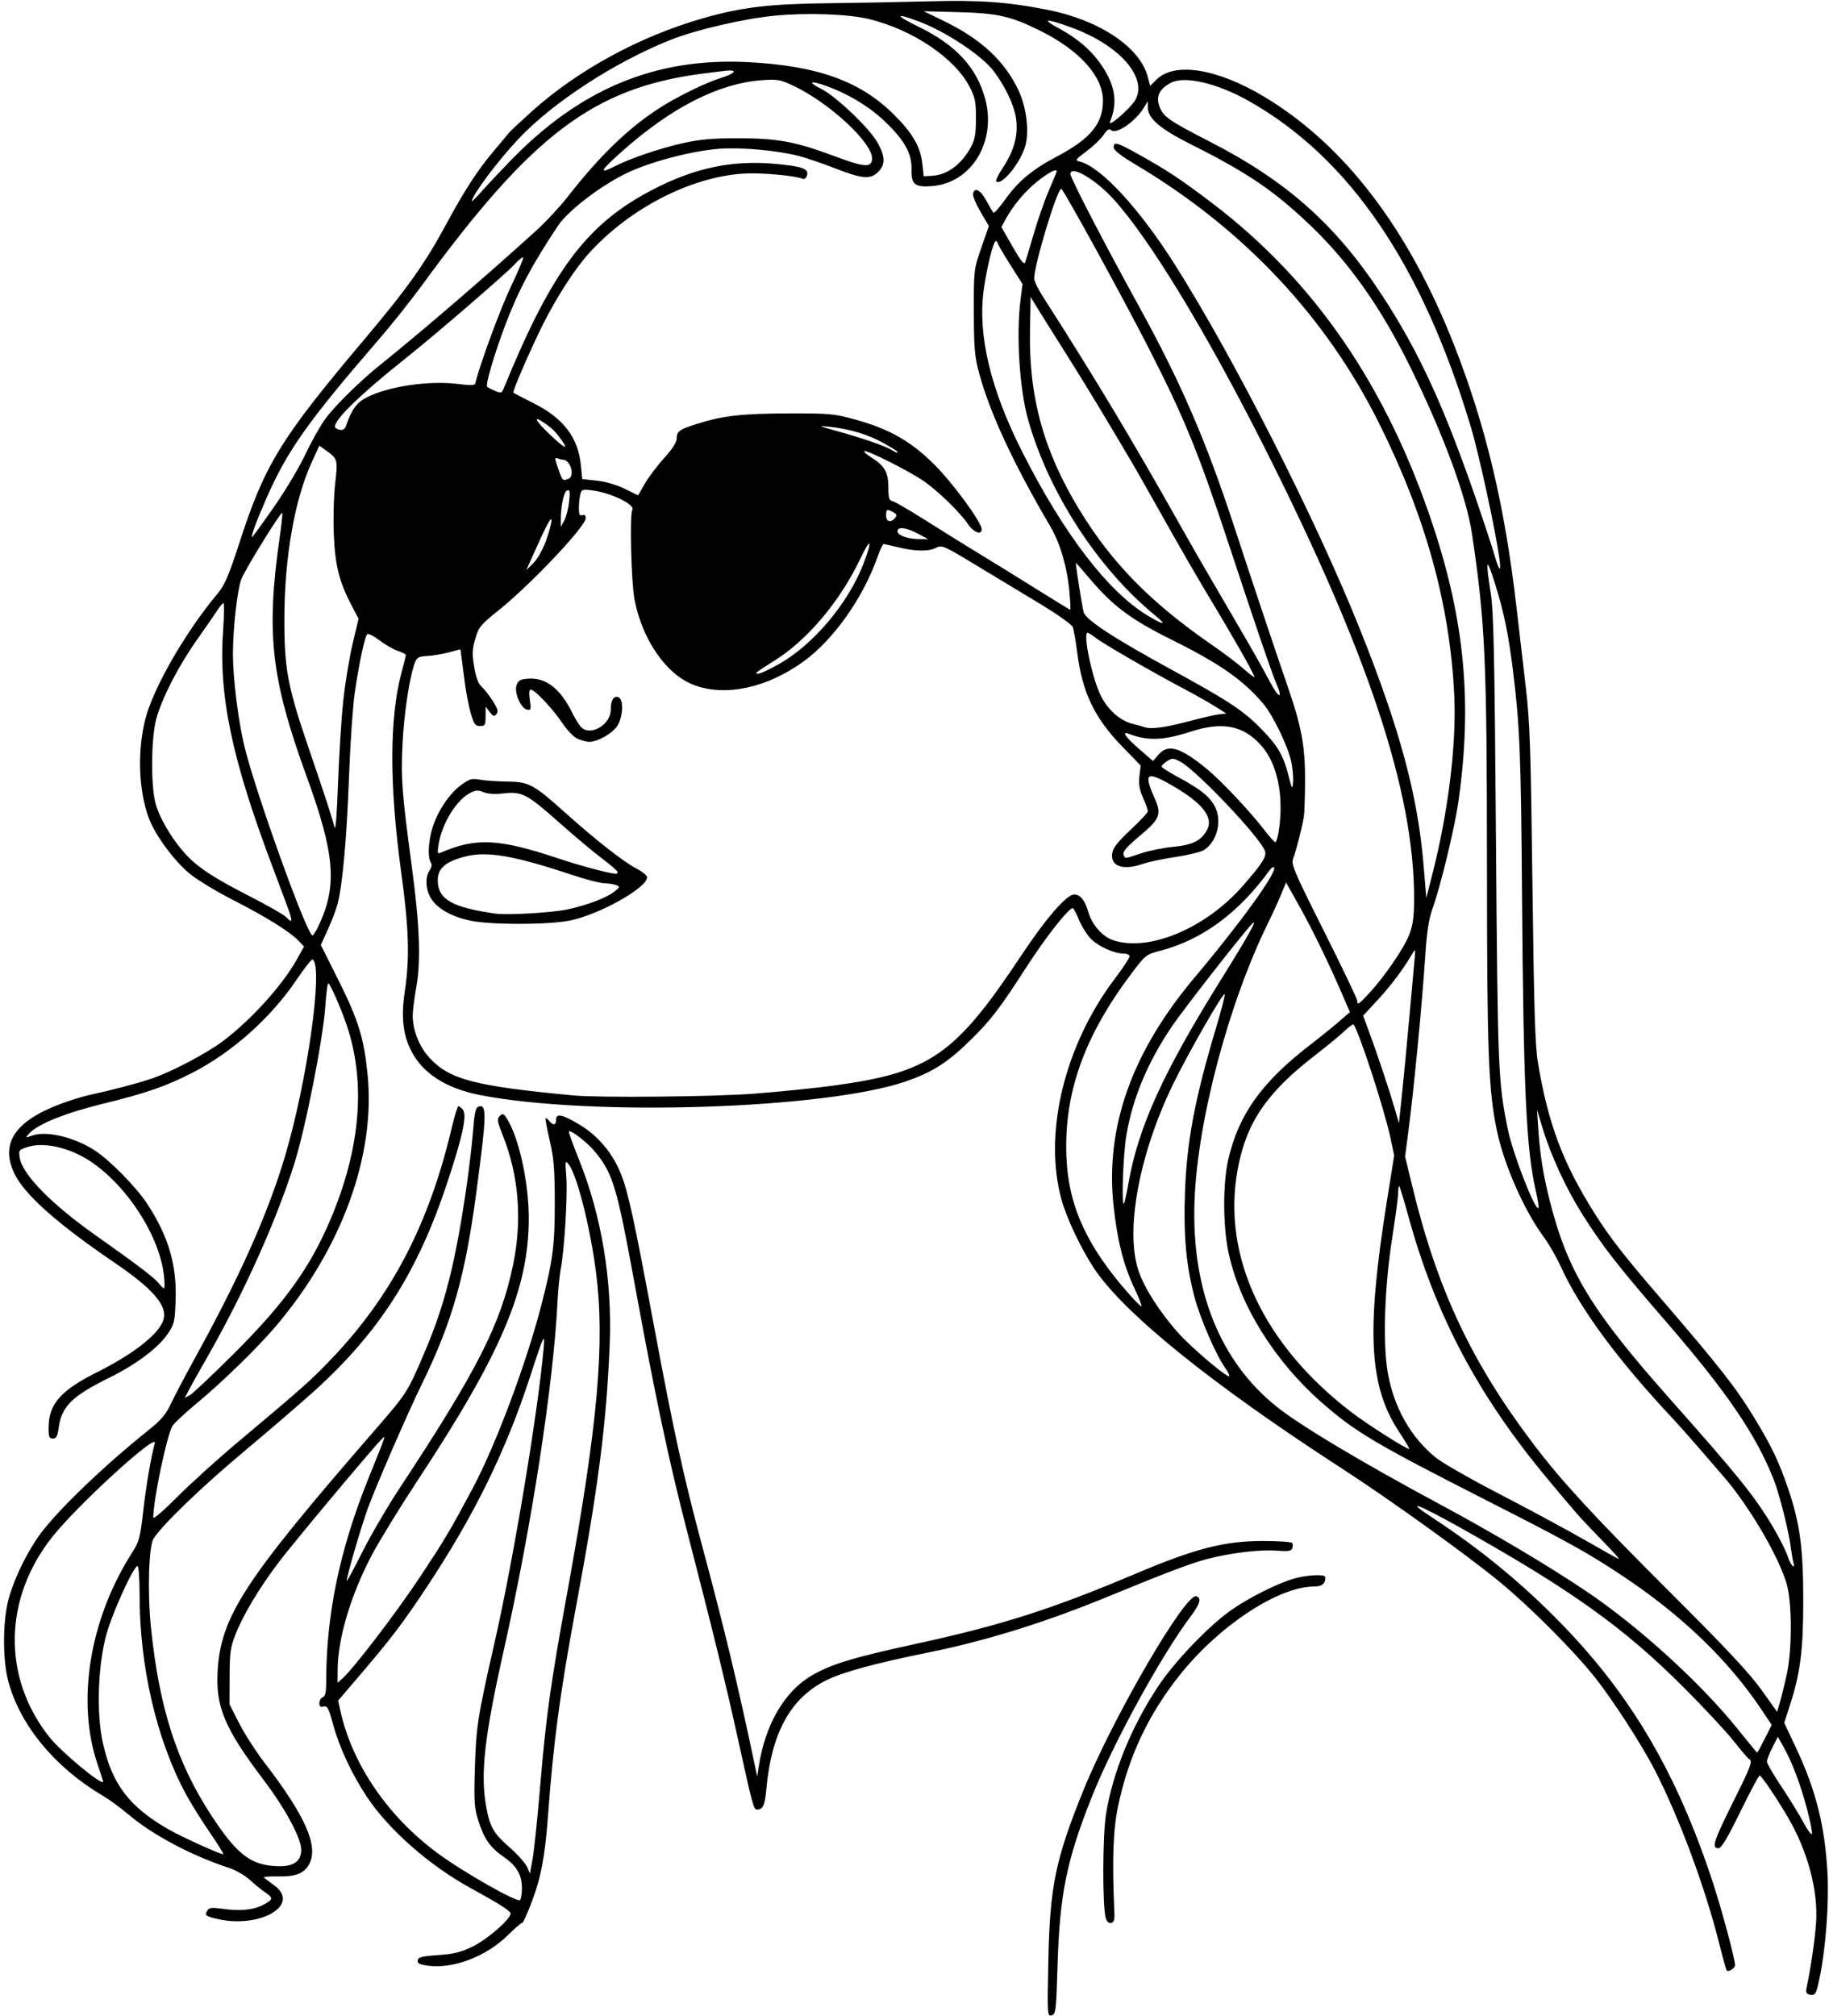 <?xml version="1.0" encoding="UTF-8"?>
<!DOCTYPE svg PUBLIC '-//W3C//DTD SVG 1.0//EN'
          'http://www.w3.org/TR/2001/REC-SVG-20010904/DTD/svg10.dtd'>
<svg height="445.5" preserveAspectRatio="xMidYMid meet" version="1.0" viewBox="-0.9 -0.2 404.2 445.5" width="404.2" xmlns="http://www.w3.org/2000/svg" xmlns:xlink="http://www.w3.org/1999/xlink" zoomAndPan="magnify"
><g id="change1_1"
  ><path d="m 238.719,454.961 c 0.341,-16.374 1.558,-22.274 7.749,-37.564 6.471,-15.984 22.581,-43.658 24.954,-42.867 1.196,0.398 0.824,1.685 -1.314,4.539 -6.638,8.862 -17.171,28.143 -21.9,40.089 -5.493,13.877 -6.989,21.302 -7.462,37.047 -0.301,10.009 -0.381,10.674 -1.303,10.916 -0.96,0.251 -0.977,-0.024 -0.724,-12.159 z m 168.19,7.573 c -0.697,-0.159 -0.843,-0.522 -0.622,-1.548 0.882,-4.093 1.796,-10.279 2.082,-14.094 0.535,-7.131 -1.764,-15.875 -6.162,-23.434 -2.457,-4.224 -5.887,-9.296 -6.299,-9.315 -0.189,-0.01 -2.112,3.6 -4.275,8.02 -2.831,5.786 -4.179,8.039 -4.812,8.047 -1.651,0.021 -1.135,-1.509 3.955,-11.705 3.144,-6.299 3.619,-7.645 2.814,-7.984 -0.219,-0.092 -1.735,-1.865 -3.368,-3.94 -1.633,-2.075 -6.603,-7.41 -11.044,-11.856 -13.231,-13.246 -24.816,-21.535 -49.317,-35.287 -9.371,-5.259 -12.722,-6.495 -6.414,-2.365 11.008,7.207 20.273,14.851 29.141,24.042 15.113,15.665 25.056,32.683 32.835,56.2 2.043,6.176 5.045,17.318 5.045,18.724 0,0.69 -1.427,1.59 -1.85,1.167 -0.109,-0.109 -0.874,-2.886 -1.701,-6.173 -3.073,-12.215 -8.762,-27.524 -14.106,-37.955 -2.928,-5.717 -9.355,-15.664 -13.393,-20.73 -4.648,-5.832 -13.987,-15.206 -20.685,-20.764 -7.058,-5.856 -24.439,-18.355 -35.279,-25.371 -28.619,-18.521 -48.057,-34.216 -54.617,-44.099 -2.889,-4.352 -6.07,-11.063 -7.215,-15.22 -4.041,-14.672 0.64,-34.058 11.783,-48.807 1.777,-2.351 3.24,-4.558 3.252,-4.904 0.012,-0.346 -0.516,-0.629 -1.173,-0.629 -2.081,0 -5.535,-1.496 -7.217,-3.126 -0.893,-0.866 -2.124,-2.78 -2.735,-4.254 -0.611,-1.474 -1.251,-2.679 -1.422,-2.679 -0.935,0 -5.958,6.394 -10.26,13.061 -5.88,9.112 -7.74,11.55 -12.099,15.859 -5.221,5.161 -8.534,7.293 -14.555,9.369 -17.781,6.129 -69.724,7.787 -94.114,3.004 -7.482,-1.467 -12.653,-4.8 -15.178,-9.781 -1.847,-3.644 -2.252,-7.526 -1.388,-13.281 1.089,-7.251 0.883,-13.725 -0.834,-26.278 -2.605,-19.043 -2.588,-33.925 0.05,-43.842 0.539,-2.028 0.986,-3.84 0.993,-4.026 0.005,-0.186 -0.79,-0.603 -1.771,-0.926 -0.98,-0.324 -2.818,-1.378 -4.083,-2.344 -1.265,-0.966 -2.476,-1.567 -2.69,-1.337 -0.546,0.586 -1.799,6.471 -2.737,12.854 -0.436,2.967 -1.015,11.454 -1.287,18.861 -0.49,13.346 -1.427,23.726 -2.52,27.9 -0.312,1.191 -1.272,3.712 -2.133,5.603 l -1.566,3.438 3.848,7.692 c 4.477,8.95 5.691,12.885 6.496,21.062 1.752,17.808 -5.73,38.308 -20.221,55.406 -4.133,4.876 -11.757,12.303 -17.733,17.272 -2.426,2.018 -4.739,4.168 -5.139,4.779 -1.227,1.872 -4.281,16.363 -4.281,20.311 0,0.437 2.328,-1.56 5.174,-4.437 2.846,-2.878 8.9,-8.361 13.454,-12.186 14.675,-12.324 16.105,-13.594 20.647,-18.333 13.343,-13.923 21.622,-29.775 26.656,-51.038 0.639,-2.697 1.315,-4.904 1.503,-4.904 0.188,0 0.633,0.351 0.989,0.779 0.974,1.173 -0.061,5.943 -3.575,16.489 -6.565,19.7 -15.05,32.878 -29.597,45.967 -2.837,2.552 -9.763,8.501 -15.391,13.22 -9.267,7.769 -17.698,15.891 -19.781,19.054 -1.08,1.64 -1.392,11.746 -0.603,19.519 1.81,17.825 5.666,29.88 13.313,41.612 5.19,7.962 8.252,10.591 12.982,11.147 4.746,0.558 6.921,-0.544 6.921,-3.507 0,-2.562 -3.522,-9.104 -8.294,-15.404 -8.619,-11.379 -10.637,-16.16 -10.17,-24.095 0.707,-12.021 5.845,-19.917 34.224,-52.608 7.748,-8.925 7.663,-8.793 11.613,-18.045 4.434,-10.384 6.857,-20.105 9.294,-37.282 0.549,-3.873 1.155,-9.154 1.346,-11.736 0.253,-3.421 0.547,-4.771 1.084,-4.977 1.979,-0.759 1.927,1.523 -0.438,19.228 -2.442,18.285 -5.325,28.396 -11.974,41.998 -3.209,6.565 -10.3,22.885 -12.019,27.663 -1.503,4.179 -4.602,14.844 -4.603,15.843 -2.81e-4,0.277 1.534,-2.553 3.409,-6.287 1.875,-3.735 5.573,-10.072 8.218,-14.083 17.222,-26.122 22.42,-36.347 25.128,-49.425 2.075,-10.02 1.285,-19.76 -2.334,-28.807 -1.174,-2.936 -1.25,-3.445 -0.609,-4.086 0.641,-0.641 0.828,-0.587 1.498,0.436 2.695,4.113 4.922,14.126 4.922,22.13 0,15.596 -6.03,29.826 -24.527,57.884 -3.974,6.028 -8.556,13.497 -10.184,16.598 -4.695,8.945 -7.525,18.508 -7.535,25.458 l -0.004,2.719 1.071,-0.958 c 2.535,-2.267 12.03,-14.7 17.249,-22.586 5.439,-8.219 6.415,-9.862 11.5,-19.364 5.085,-9.504 11.82,-27.453 15.191,-40.489 2.573,-9.952 3.002,-13.238 2.984,-22.885 -0.013,-7.234 -0.213,-9.646 -1.117,-13.541 -0.605,-2.607 -1.021,-4.819 -0.924,-4.916 0.097,-0.097 0.463,0.168 0.813,0.59 0.879,1.059 1.519,0.959 1.519,-0.239 0,-1.51 1.292,-1.249 5.145,1.04 4.082,2.425 7.333,6.282 9.177,10.888 1.608,4.018 2.923,10.058 7.311,33.59 4.299,23.06 6.554,33.369 10.582,48.378 5.08,18.933 7.885,30.591 11.592,48.191 l 0.636,3.018 0.364,-2.348 c 1.435,-9.245 5.755,-16.589 11.791,-20.042 4.429,-2.534 8.927,-3.888 23.373,-7.035 18.526,-4.036 29.689,-7.608 48.033,-15.367 13.292,-5.622 19.651,-7.256 28.262,-7.261 3.372,-0.002 6.259,0.202 6.414,0.454 0.155,0.252 0.155,0.79 -9.5e-4,1.197 -0.223,0.581 -0.957,0.685 -3.421,0.488 -3.682,-0.296 -10.284,0.503 -15.49,1.872 -3.472,0.914 -9.576,3.227 -21.297,8.071 -14,5.786 -27.301,9.946 -40.021,12.518 -12.408,2.509 -19.493,4.468 -23.187,6.409 -7.616,4.002 -11.691,11.598 -12.806,23.866 -0.324,3.57 -0.728,4.447 -2.052,4.464 -0.742,0.01 -0.955,-0.777 -4.157,-15.333 -2.769,-12.59 -5.508,-23.775 -11.33,-46.273 -4.005,-15.476 -7.006,-29.642 -11.563,-54.572 -3.898,-21.324 -4.777,-24.273 -8.676,-29.079 -1.649,-2.033 -5.468,-5.01 -5.859,-4.567 -0.097,0.11 0.915,2.915 2.248,6.235 4.987,12.416 7.347,26.591 6.782,40.74 -0.702,17.593 -2.523,31.712 -7.59,58.847 -3.321,17.787 -4.904,29.606 -5.997,44.764 -0.683,9.471 -1.548,14.12 -3.67,19.722 -0.965,2.548 -1.898,4.593 -2.073,4.544 -0.175,-0.049 -1.611,1.186 -3.191,2.745 -4.806,4.742 -12.232,7.542 -17.79,6.709 -1.767,-0.265 -2.247,-0.533 -2.122,-1.187 0.131,-0.685 0.988,-0.901 4.54,-1.145 3.536,-0.242 5.014,-0.613 7.68,-1.925 3.235,-1.592 8.301,-6.016 8.301,-7.248 0,-0.577 -2.49,-2.164 -8.802,-5.612 -9.046,-4.942 -18.056,-12.847 -22.885,-20.08 -3.377,-5.058 -6.143,-10.983 -7.562,-16.199 -0.951,-3.494 -1.248,-4.05 -2.056,-3.839 -0.692,0.181 -0.944,-0.023 -0.944,-0.764 0,-0.556 0.34,-1.141 0.754,-1.3 0.562,-0.216 0.754,-1.111 0.754,-3.503 0,-14.769 2.985,-29.109 9.337,-44.852 4.074,-10.098 3.939,-9.689 2.816,-8.55 -2.28,2.31 -19.565,22.991 -22.751,27.219 -4.249,5.639 -7.732,11.464 -9.439,15.785 -1.129,2.857 -1.295,4.037 -1.315,9.363 l -0.024,6.094 2.152,4.217 c 1.184,2.319 3.716,6.254 5.627,8.743 8.988,11.71 11.919,18.333 9.868,22.299 -1.085,2.098 -2.994,2.859 -6.963,2.778 -1.916,-0.04 -3.293,0.086 -3.06,0.279 0.233,0.193 1.273,0.972 2.31,1.732 5.972,4.373 -3.486,9.696 -12.98,7.306 -2.335,-0.588 -2.497,-0.759 -1.786,-1.882 0.33,-0.521 1.078,-0.593 3.136,-0.301 3.973,0.563 6.876,0.303 9.062,-0.812 2.295,-1.171 2.382,-1.569 0.599,-2.737 -0.737,-0.483 -2.265,-1.722 -3.395,-2.753 -1.173,-1.07 -3.243,-2.262 -4.822,-2.775 -8.045,-2.615 -16.75,-7.232 -21.942,-11.637 -1.764,-1.497 -4.38,-3.412 -5.813,-4.257 -10.502,-6.192 -18.193,-15.46 -20.831,-25.103 -1.395,-5.101 -1.289,-14.274 0.222,-19.086 1.347,-4.288 3.419,-8.598 6.045,-12.571 3.417,-5.17 14.121,-15.572 24.83,-24.132 2.654,-2.121 3.696,-3.367 4.827,-5.769 0.793,-1.685 3.188,-6.233 5.322,-10.105 9.906,-17.979 16.105,-31.872 19.862,-44.512 4.938,-16.616 8.504,-42.012 6.106,-43.494 -0.201,-0.124 -1.853,1.972 -3.671,4.659 -5.619,8.304 -14.139,15.885 -22.914,20.388 -5.832,2.993 -10.234,4.514 -19.909,6.882 -8.168,1.999 -14.271,4.465 -16.128,6.517 -0.924,1.022 -0.92,1.024 0.703,0.458 3.173,-1.106 9.414,0.409 13.886,3.371 3.331,2.207 9.021,8.007 11.422,11.646 4.681,7.091 6.602,13.527 6.332,21.216 -0.178,5.076 -0.266,5.439 -1.866,7.756 -2.096,3.034 -6.997,6.677 -12.891,9.58 -8.104,3.993 -10.436,6.297 -11.075,10.946 -0.268,1.95 -0.529,2.443 -1.295,2.443 -0.81,0 -0.957,-0.371 -0.948,-2.389 0.024,-5.234 2.644,-8.234 10.706,-12.264 8.309,-4.153 13.953,-8.663 14.733,-11.771 0.762,-3.035 -2.464,-6.727 -10.863,-12.436 -12.713,-8.64 -19.937,-15.073 -22.146,-19.721 -3.141,-6.608 0.074,-11.499 10.053,-15.295 2.087,-0.794 5.039,-1.711 6.56,-2.038 4.926,-1.06 10.742,-2.594 13.832,-3.65 4.312,-1.473 12.066,-5.549 15.592,-8.197 6.199,-4.654 13.169,-12.334 16.347,-18.013 l 1.634,-2.918 -1.195,-1.274 c -1.849,-1.973 -7.095,-5.247 -14.349,-8.955 -3.639,-1.86 -7.939,-4.447 -9.556,-5.749 -3.497,-2.814 -7.751,-8.557 -9.192,-12.409 -2.265,-6.053 -2.578,-14.801 -0.783,-21.857 1.755,-6.9 8.87,-19.265 15.952,-27.725 1.611,-1.925 2.453,-3.886 4.89,-11.389 5.604,-17.256 9.077,-22.898 27.611,-44.856 9.406,-11.144 13.4,-16.767 18.061,-25.426 3.941,-7.323 6.978,-11.997 10.512,-16.177 1.599,-1.891 3.14,-3.73 3.426,-4.085 0.286,-0.356 2.538,-2.459 5.005,-4.674 10.126,-9.093 23.815,-16.537 37.763,-20.536 8.501,-2.437 14.732,-3.186 27.665,-3.325 6.363,-0.069 16.434,-0.26 22.382,-0.426 11.066,-0.308 17.434,0.151 26.154,1.883 11.433,2.271 20.361,8.224 22.091,14.727 l 0.556,2.092 1.399,-1.4 c 3.972,-3.972 13.444,-2.453 23.892,3.832 17.716,10.657 31.894,29.256 41.978,55.069 6.974,17.85 11.118,35.329 13.698,57.769 0.556,4.841 1.479,12.763 2.05,17.604 0.899,7.623 1.096,13.45 1.466,43.507 0.339,27.546 0.589,35.674 1.213,39.406 2.253,13.488 5.51,22.175 12.44,33.176 3.427,5.441 6.455,9.343 14.485,18.668 13.172,15.298 16.807,19.928 20.832,26.538 3.865,6.349 5.497,9.758 7.538,15.749 2.601,7.635 3.342,13.106 3.344,24.705 0.002,10.851 -0.649,16.046 -2.875,22.92 l -1.334,4.118 2.564,5.438 c 4.474,9.492 6.481,17.525 7.01,28.072 0.323,6.442 -0.394,16.106 -1.661,22.382 -0.836,4.14 -1.012,4.45 -2.349,4.146 z M 122.379,439.134 c 0.012,-2.999 -1.114,-4.999 -3.893,-6.913 -3.117,-2.147 -4.438,-4.015 -5.745,-8.128 -0.899,-2.827 -0.981,-4.114 -0.753,-11.726 0.271,-9.037 0.622,-11.268 4.359,-27.663 4.121,-18.081 9.563,-50.703 10.823,-64.883 0.332,-3.74 0.055,-3.168 -2.973,6.136 -5.412,16.626 -12.408,30.838 -23.101,46.927 -5.134,7.724 -7.61,10.977 -14.475,19.013 l -4.856,5.684 0.46,2.112 c 2.591,11.893 10.491,23.486 21.552,31.628 5.827,4.289 17.749,11.045 18.21,10.319 0.211,-0.332 0.388,-1.46 0.392,-2.507 z m 4.019,-22.492 c 1.338,-15.839 2.266,-22.461 6.087,-43.43 6.693,-36.729 8.294,-54.807 6.241,-70.469 -1.314,-10.021 -4.21,-21.384 -6.031,-23.662 -0.75,-0.937 -0.784,-0.749 -0.503,2.766 0.316,3.949 -0.417,16.056 -1.234,20.37 -0.262,1.383 -0.584,4.665 -0.716,7.293 -0.925,18.407 -5.739,49.615 -11.873,76.954 -4.258,18.978 -5.199,27.285 -3.903,34.453 0.834,4.618 1.579,5.933 5.113,9.035 1.794,1.575 3.556,3.534 3.915,4.353 l 0.653,1.489 0.584,-3.164 c 0.321,-1.74 1.071,-8.935 1.667,-15.989 z m -73.068,9.983 c -1.781,-2.586 -4.15,-6.399 -5.264,-8.474 -6.442,-11.988 -10.182,-28.114 -10.178,-43.884 8.37e-4,-3.541 -0.204,-6.413 -0.458,-6.413 -0.86,0 -5.548,10.291 -6.874,15.089 -1.893,6.849 -2.241,17.418 -0.79,23.975 2.004,9.056 5.752,14.037 14.298,19.001 2.936,1.705 12.064,5.849 12.32,5.593 0.102,-0.102 -1.272,-2.301 -3.052,-4.887 z M 406.347,421.414 c -1.439,-5.408 -3.247,-10.178 -5.141,-13.567 l -1.268,-2.269 -1.212,2.389 c -0.667,1.314 -1.213,2.709 -1.214,3.101 -0.001,0.391 1.447,2.881 3.217,5.533 1.771,2.652 3.977,6.243 4.904,7.981 0.926,1.738 1.756,2.824 1.843,2.412 0.087,-0.411 -0.421,-2.922 -1.128,-5.58 z M 29.841,415.473 c 0,-0.09 -0.561,-1.812 -1.246,-3.826 -4.724,-13.889 -1.761,-32.039 7.631,-46.742 1.56,-2.442 1.792,-3.303 2.448,-9.053 0.659,-5.784 1.706,-11.946 2.571,-15.132 0.698,-2.571 -16.89,13.481 -22.568,20.597 -10.881,13.636 -11.19,31.07 -0.784,44.261 2.661,3.373 11.949,11.065 11.949,9.896 z m 367.19,-9.444 1.549,-3.069 -2.398,-3.574 c -7.273,-10.841 -17.563,-20.716 -30.612,-29.38 -7.703,-5.114 -11.919,-7.456 -29.732,-16.514 -24.995,-12.71 -29.286,-15.255 -36.723,-21.779 -10.479,-9.193 -18.196,-21.652 -20.613,-33.279 -1.218,-5.857 -1.232,-15.106 -0.032,-20.359 2.282,-9.989 7.408,-17.156 18.207,-25.451 1.944,-1.493 4.692,-3.713 6.108,-4.933 l 2.574,-2.218 -1.646,-3.818 c -3.021,-7.007 -6.658,-14.484 -9.577,-19.684 l -2.89,-5.149 -1.117,2.712 c -0.615,1.491 -1.844,4.183 -2.731,5.981 -8.828,17.88 -15.76,44.022 -16.382,61.786 -0.686,19.577 5.656,35.387 18.206,45.386 5.277,4.205 18.7,12.224 36.107,21.573 11.707,6.288 24.09,13.649 32.446,19.288 11.435,7.717 25.136,20.189 33.196,30.218 2.351,2.926 4.329,5.322 4.394,5.325 0.065,0.002 0.816,-1.376 1.667,-3.063 z m 4.886,-14.284 c 1.203,-5.545 1.168,-15.992 -0.067,-20.081 -1.921,-6.36 -8.626,-17.633 -14.29,-24.027 -0.81,-0.914 -3.023,-3.472 -4.918,-5.685 -1.895,-2.213 -4.611,-5.269 -6.037,-6.79 -12.136,-12.957 -20.415,-24.197 -24.621,-33.425 -0.957,-2.1 -2.619,-5.002 -3.692,-6.448 -4.379,-5.899 -8.857,-16.016 -10.44,-23.591 -1.889,-9.039 -2.188,-17.015 -2.203,-58.758 -0.017,-45.356 -0.388,-53.565 -3.316,-73.181 -1.215,-8.14 -6.346,-22.018 -13.576,-36.716 -6.475,-13.164 -13.514,-23.156 -22.088,-31.352 -8.03,-7.676 -13.929,-11.684 -26.406,-17.936 -6.862,-3.439 -9.56,-5.75 -9.563,-8.193 l -0.002,-1.366 -0.933,1.53 c -1.835,3.008 -6.142,5.926 -7.195,4.874 -0.411,-0.411 -0.847,-0.133 -1.64,1.045 -0.594,0.882 -2.283,2.502 -3.754,3.6 -2.584,1.929 -2.631,2.007 -1.41,2.333 4.662,1.247 13.07,10.367 20.828,22.594 13.09,20.628 31.274,56.431 40.98,80.688 8.819,22.039 12.772,36.683 14.061,52.081 l 0.61,7.293 1.409,-5.533 c 3.439,-13.506 5.254,-28.329 4.775,-38.98 -0.904,-20.074 -6.298,-39.662 -16.622,-60.356 -11.786,-23.626 -29.996,-42.978 -53.747,-57.119 -3.331,-1.983 -4.904,-3.213 -4.904,-3.833 0,-1.357 0.676,-1.161 5.715,1.658 6.261,3.503 9.142,5.413 15.958,10.583 22.758,17.261 38.779,40.675 48.989,71.595 6.933,20.993 8.589,39.142 5.533,60.607 -0.857,6.019 -3.92,18.671 -5.783,23.891 -0.752,2.105 -1.212,5.071 -1.522,9.808 -0.723,11.047 -2.524,29.81 -3.779,39.379 l -0.713,5.429 1.54,6.371 c 5.573,23.05 13.133,39.126 26.989,57.387 6.107,8.049 13.293,15.832 30.022,32.516 12.307,12.274 17.557,17.878 20.154,21.513 l 3.511,4.915 0.636,-2.149 c 0.35,-1.182 1.029,-3.96 1.509,-6.173 z m 1.438,-24.771 c -0.141,-0.484 -0.403,-2.012 -0.582,-3.395 -0.459,-3.549 -2.506,-11.667 -3.718,-14.74 -3.918,-9.94 -10.312,-19.337 -23.679,-34.802 -10.995,-12.721 -14.098,-16.698 -18.664,-23.925 -3.57,-5.651 -6.918,-12.902 -8.764,-18.982 l -1.251,-4.12 0.295,4.275 c 0.405,5.877 1.054,9.959 2.501,15.721 3.937,15.685 9.163,24.305 26.708,44.061 15.157,17.066 18.716,21.498 22.752,28.331 1.389,2.352 2.819,5.216 3.178,6.366 0.612,1.961 1.78,3.115 1.225,1.21 z m -39.342,-1.703 c -0.527,-0.591 -2.316,-2.472 -3.976,-4.179 -3.808,-3.917 -4.917,-5.177 -11.128,-12.645 -15.321,-18.42 -24.655,-36.075 -30.665,-58.004 -0.942,-3.436 -1.826,-6.361 -1.964,-6.499 -0.139,-0.139 -0.257,0.521 -0.263,1.466 -0.005,0.945 -0.583,5.34 -1.283,9.766 -1.726,10.921 -2.148,23.389 -1.012,29.926 1.335,7.679 5.062,14.285 10.603,18.792 1.408,1.145 7.755,4.771 14.106,8.059 6.351,3.288 14.829,7.858 18.84,10.155 4.011,2.297 7.385,4.191 7.497,4.207 0.112,0.017 -0.227,-0.453 -0.754,-1.044 z m -47.696,-26.93 c -6.756,-10.161 -7.406,-22.206 -2.763,-51.234 l 1.597,-9.982 -0.867,-4.032 c -1.361,-6.333 -7.011,-23.619 -8.143,-24.911 -0.106,-0.12 -1.036,0.58 -2.069,1.556 -1.032,0.976 -3.848,3.293 -6.257,5.148 -10.879,8.377 -15.383,15.012 -17.281,25.453 -3.47,19.09 5.743,38.688 25.166,53.531 3.627,2.772 12.462,8.375 12.751,8.087 0.089,-0.088 -0.872,-1.715 -2.136,-3.615 z M 58.751,320.898 c 11.145,-11.105 16.814,-18.978 21.318,-29.606 6.653,-15.699 7.87,-30.312 3.577,-42.968 -1.284,-3.787 -3.672,-9.198 -4.066,-9.216 -0.168,-0.007 -0.463,2.306 -0.657,5.142 -0.493,7.23 -4.405,27.033 -6.88,34.83 -4.111,12.948 -11.386,29.035 -19.56,43.255 -1.59,2.766 -3.275,5.781 -3.744,6.698 l -0.853,1.669 1.106,-0.592 c 0.608,-0.326 5,-4.472 9.758,-9.213 z m 219.079,3.237 c -2.027,-2.847 -5.516,-10.865 -6.776,-15.573 -1.871,-6.992 -2.49,-13.665 -2.149,-23.194 0.407,-11.396 2.183,-20.779 6.936,-36.641 1.107,-3.693 1.939,-6.934 1.849,-7.203 -0.231,-0.694 -8.253,13.313 -11.571,20.204 -7.397,15.363 -10.446,32.049 -7.474,40.893 1.308,3.891 4.822,9.352 8.965,13.93 2.938,3.246 10.655,9.764 11.07,9.35 0.131,-0.131 -0.252,-0.925 -0.851,-1.766 z M 257.661,306.314 c -2.368,-5.053 -3.721,-10.454 -4.54,-18.122 -1.849,-17.31 4.046,-33.892 17.902,-50.354 10.274,-12.206 18.411,-23.493 17.554,-24.35 -0.162,-0.162 -0.622,0.158 -1.023,0.711 -6.762,9.323 -14.804,15.257 -23.942,17.668 -3.355,0.885 -3.399,0.919 -6.612,5.191 -10.505,13.965 -14.927,26.582 -14.275,40.731 0.492,10.678 4.611,19.586 13.9,30.058 1.275,1.437 2.473,2.625 2.662,2.641 0.19,0.015 -0.542,-1.864 -1.625,-4.175 z M 43.289,303.853 c -1.017,-9.825 -9.82,-22.429 -18.745,-26.84 -4.161,-2.056 -8.523,-2.703 -11.535,-1.709 -1.797,0.593 -1.876,0.71 -1.606,2.375 0.603,3.714 7.048,10.262 17,17.27 8.687,6.118 12.709,9.174 13.672,10.388 0.504,0.636 1.045,1.156 1.202,1.156 0.157,0 0.162,-1.188 0.011,-2.641 z M 346.466,285.076 c -2.138,-9.22 -2.754,-22.444 -3.076,-66.099 -0.222,-30.057 -0.489,-36.722 -1.941,-48.536 -1.039,-8.455 -2.015,-13.223 -4.016,-19.616 -1.909,-6.102 -2.157,-5.583 -0.962,2.012 0.659,4.187 0.854,13.332 1.167,54.572 0.388,51.167 0.476,53.334 2.601,63.875 1.082,5.366 6.061,18.183 6.783,17.46 0.132,-0.132 -0.119,-1.782 -0.556,-3.668 z m -90.056,-1.757 c 2.199,-12.502 7.682,-24.549 20.584,-45.229 6.02,-9.649 8.271,-13.709 6.691,-12.071 -2.067,2.143 -15.182,18.931 -17.681,22.633 -5.407,8.009 -8.739,16.027 -10.069,24.225 -0.701,4.325 -1.089,15.497 -0.518,14.926 0.136,-0.136 0.583,-2.154 0.993,-4.485 z m 62.103,-36.93 c 0.576,-6.363 1.117,-12.347 1.203,-13.299 0.129,-1.43 0.062,-1.571 -0.383,-0.81 -2.112,3.606 -4.796,7.217 -7.685,10.337 l -3.368,3.638 1.417,3.839 c 1.792,4.856 4.5,12.994 5.63,16.916 l 0.869,3.018 0.635,-6.036 c 0.349,-3.32 1.107,-11.241 1.683,-17.604 z M 173.538,263.501 c 5.588,-0.427 13.51,-1.23 17.604,-1.785 21.473,-2.907 26.95,-6.703 41.67,-28.879 5.385,-8.112 9.945,-13.357 11.613,-13.357 1.36,0 2.385,1.276 3.135,3.906 0.791,2.771 3.141,5.425 5.496,6.205 7.903,2.619 20.413,-2.628 28.633,-12.009 4.264,-4.866 5.291,-6.473 4.908,-7.679 -0.918,-2.891 -15.21,-17.962 -18.79,-19.813 -1.515,-0.783 -1.751,-0.788 -2.87,-0.055 -0.671,0.439 -1.218,0.963 -1.216,1.164 0.002,0.201 1.643,1.253 3.647,2.337 4.72,2.554 6.662,4.043 7.911,6.063 1.959,3.17 0.921,8.037 -2.143,10.045 -0.656,0.43 -3.471,1.122 -6.255,1.539 -2.784,0.416 -6.021,1.095 -7.193,1.509 -4.503,1.589 -7.401,0.54 -6.837,-2.474 0.204,-1.09 1.42,-2.602 4.08,-5.073 2.085,-1.936 3.785,-3.775 3.78,-4.086 -0.005,-0.311 -0.49,-1.649 -1.076,-2.975 -0.795,-1.798 -0.996,-3.005 -0.789,-4.749 l 0.277,-2.339 -4.115,-4.245 c -6.093,-6.287 -8.775,-11.879 -9.898,-20.641 -0.333,-2.598 -0.785,-5.176 -1.004,-5.73 -0.219,-0.553 -3.403,-2.817 -7.076,-5.03 -3.673,-2.213 -10.077,-6.082 -14.232,-8.597 -7.129,-4.316 -7.626,-4.535 -8.842,-3.901 -1.665,0.869 -4.552,0.846 -8.329,-0.066 -1.66,-0.401 -3.157,-0.737 -3.328,-0.747 -0.17,-0.01 -0.815,1.397 -1.432,3.126 -3.169,8.873 -9.631,17.988 -16.113,22.726 -8.124,5.939 -17.398,7.954 -24.378,5.296 -6.092,-2.319 -11.362,-9.895 -13.109,-18.843 -0.733,-3.754 -1.109,-18.861 -0.494,-19.855 0.684,-1.107 -4.575,-3.707 -8.625,-4.264 -2.379,-0.327 -2.568,-0.273 -2.86,0.819 -0.172,0.643 -0.316,2.011 -0.32,3.04 -0.005,1.457 0.16,1.806 0.748,1.581 0.511,-0.196 0.754,0.025 0.754,0.685 0,1.8 -12.162,14.662 -19.209,20.314 -4.04,3.241 -4.433,3.72 -5.189,6.32 -0.688,2.367 -0.727,3.355 -0.243,6.223 0.388,2.298 0.915,3.71 1.619,4.333 0.574,0.508 1.685,1.924 2.468,3.146 1.122,1.752 1.299,2.372 0.836,2.931 -0.494,0.596 -0.732,0.522 -1.489,-0.462 l -0.901,-1.171 -0.012,2.138 c -0.01,1.925 -0.133,2.138 -1.233,2.138 -1.05,0 -1.336,-0.394 -2.036,-2.8 -0.448,-1.54 -1.05,-4.652 -1.338,-6.916 -0.288,-2.264 -0.621,-4.817 -0.739,-5.675 l -0.215,-1.559 -2.632,0.689 c -1.448,0.379 -3.587,0.733 -4.754,0.787 -1.754,0.081 -2.211,0.319 -2.637,1.373 -1.163,2.876 -2.451,11.274 -2.778,18.124 -0.367,7.672 -0.14,10.647 2.073,27.16 1.719,12.829 2.014,20.684 0.994,26.406 -0.444,2.49 -0.808,5.334 -0.809,6.322 -0.003,3.364 1.455,6.994 3.827,9.53 4.375,4.677 10.028,6.138 31.631,8.173 5.723,0.539 30.994,0.302 39.835,-0.374 z m -62.612,-38.248 c -4.036,-0.876 -7.054,-2.548 -8.513,-4.715 -1.315,-1.953 -1.512,-4.845 -0.434,-6.383 0.467,-0.667 0.557,-1.275 0.259,-1.747 -0.707,-1.118 -0.557,-4.534 0.331,-7.524 1.092,-3.677 3.747,-7.682 6.348,-9.576 1.889,-1.375 2.4,-1.522 4.165,-1.199 1.107,0.202 3.839,0.392 6.072,0.421 4.817,0.063 5.775,0.581 12.921,6.989 6.555,5.877 12.827,10.794 15.586,12.218 1.314,0.678 2.389,1.551 2.389,1.94 0,2.361 -10.842,8.386 -17.271,9.598 -4.966,0.936 -17.495,0.923 -21.852,-0.023 z m 21.519,-2.472 c 4.229,-0.896 8.61,-2.555 10.342,-3.918 1.27,-0.999 1.301,-1.107 0.419,-1.453 -0.524,-0.206 -1.704,-0.39 -2.622,-0.409 -0.918,-0.019 -4.087,-0.839 -7.042,-1.822 -13.17,-4.381 -19.015,-5.36 -23.971,-4.019 -4.153,1.124 -5.795,2.588 -5.795,5.167 0,4.216 3.135,6.02 12.826,7.384 2.616,0.368 12.438,-0.208 15.843,-0.929 z m 11.065,-8.261 c 0,-0.239 -1.528,-1.576 -3.395,-2.973 -1.867,-1.397 -6.072,-4.918 -9.343,-7.826 -7.261,-6.454 -8.366,-7.04 -12.405,-6.583 -1.953,0.221 -3.521,0.128 -4.473,-0.266 -1.201,-0.497 -1.735,-0.467 -2.965,0.169 -3.043,1.574 -6.231,6.767 -6.956,11.332 -0.326,2.054 -0.281,2.19 0.605,1.809 7.649,-3.289 12.734,-3.038 25.649,1.266 4.971,1.657 10.925,3.256 12.905,3.465 0.207,0.022 0.377,-0.155 0.377,-0.394 z m -8.806,-29.437 c -0.855,-0.373 -2.298,-1.841 -3.317,-3.375 -2.072,-3.12 -6.174,-7.494 -7.027,-7.494 -0.403,0 -0.474,0.702 -0.233,2.307 0.309,2.058 0.247,2.289 -0.572,2.138 -1.395,-0.258 -2.933,-3.766 -2.365,-5.392 0.382,-1.094 0.814,-1.342 2.555,-1.469 3.91,-0.286 7.08,2.146 9.707,7.446 0.617,1.245 1.47,2.659 1.896,3.144 2.005,2.281 6.645,-0.32 6.661,-3.734 0.01,-2.106 0.662,-3.167 1.702,-2.768 1.178,0.452 1.051,4.206 -0.213,6.28 -1.029,1.687 -4.38,3.603 -6.275,3.587 -0.553,-0.003 -1.687,-0.305 -2.519,-0.668 z m 174.9,56.223 c 3.477,-3.75 7.792,-10.075 8.907,-13.057 0.799,-2.136 1.037,-3.951 1.037,-7.926 0,-23.658 -10.192,-54.309 -33.228,-99.926 -12.875,-25.497 -25.447,-46.121 -33.349,-54.71 -3.98,-4.326 -9.371,-7.42 -9.371,-5.378 0,0.882 7.336,15.037 15.11,29.156 9.294,16.879 14.852,29.73 21.1,48.788 4.162,12.694 9.139,27.567 12.033,35.962 2.83,8.208 3.639,12.716 3.607,20.119 -0.015,3.458 -0.129,6.988 -0.254,7.845 -0.312,2.137 -1.727,7.701 -2.381,9.366 -0.487,1.24 0.15,2.74 6.81,16.029 4.041,8.063 7.348,14.973 7.348,15.355 0,1.069 0.316,0.874 2.63,-1.622 z M 77.556,226.145 c 4.054,-8.716 3.468,-15.654 -2.767,-32.781 -7.855,-21.577 -8.978,-31.554 -5.943,-52.798 0.411,-2.877 0.671,-5.307 0.577,-5.4 -0.321,-0.321 -8.405,12.787 -9.099,14.753 -0.875,2.48 -1.814,10.978 -1.814,16.412 0,5.251 1.145,14.556 2.486,20.201 2.368,9.972 13.886,42.002 15.104,42.002 0.19,0 0.845,-1.075 1.457,-2.389 z m -6.903,-3.713 c -0.541,-1.485 -2.053,-5.529 -3.359,-8.986 -9.059,-23.982 -11.987,-38.004 -10.949,-52.434 0.234,-3.25 0.272,-5.91 0.084,-5.91 -0.188,0 -0.758,0.654 -1.268,1.454 -0.51,0.8 -2.557,3.763 -4.549,6.586 -4.194,5.941 -7.792,12.937 -9.057,17.611 -1.079,3.986 -1.214,13.978 -0.247,18.183 0.728,3.163 3.332,7.742 6.387,11.232 2.753,3.145 6.295,5.506 14.673,9.784 3.921,2.002 7.522,4.074 8.002,4.605 1.302,1.439 1.376,0.878 0.281,-2.125 z m 188.601,-12.058 c 1.765,-0.583 4.979,-1.23 7.143,-1.437 4.181,-0.401 6.022,-1.311 7.334,-3.622 1.624,-2.861 -0.941,-6.104 -7.993,-10.105 -5.433,-3.083 -6.008,-2.542 -3.436,3.229 1.456,3.267 1.013,4.398 -3.067,7.821 -3.536,2.967 -4.288,3.904 -3.786,4.716 0.361,0.584 0.076,0.629 3.804,-0.602 z m 30.449,-5.353 c 1.053,-7.548 -0.403,-14.447 -3.886,-18.403 -3.935,-4.471 -8.574,-5.406 -15.572,-3.139 -6.121,1.983 -9.555,2.109 -13.732,0.506 -1.68,-0.645 -0.772,0.7 2.248,3.326 l 3.088,2.686 1.228,-1.428 c 2.099,-2.44 4.857,-1.611 10.719,3.22 3.164,2.607 9.703,9.559 12.685,13.484 1.103,1.452 2.189,2.641 2.412,2.641 0.223,0 0.588,-1.301 0.81,-2.892 z M 82.917,176.477 c 0.426,-3.873 1.356,-9.49 2.067,-12.482 l 1.293,-5.441 -1.499,-2.858 c -2.778,-5.296 -3.661,-8.779 -3.964,-15.632 -0.155,-3.502 -0.027,-8.562 0.286,-11.306 0.615,-5.404 0.577,-5.544 -2.059,-7.42 l -1.438,-1.024 -1.735,3.807 c -3.684,8.085 -5.905,20.611 -5.981,33.747 -0.067,11.587 0.636,15.441 5.327,29.172 3.911,11.448 5.158,15.268 5.748,17.604 0.232,0.921 0.536,-2.899 0.781,-9.808 0.22,-6.224 0.748,-14.485 1.174,-18.358 z m 209.495,13.716 c -0.749,-3.491 -4.006,-10.245 -6.192,-12.84 -4.443,-5.272 -9.545,-8.835 -20.349,-14.208 -8.866,-4.409 -12.867,-7.384 -17.866,-13.284 -1.73,-2.042 -3.17,-3.679 -3.2,-3.637 -0.117,0.166 1.386,9.714 1.714,10.89 0.471,1.687 6.644,5.723 19.397,12.683 12.414,6.775 15.816,9.006 19.645,12.886 3.789,3.84 5.077,5.996 6.187,10.359 0.836,3.285 0.901,3.384 1.049,1.601 0.087,-1.045 -0.087,-3.047 -0.388,-4.448 z m -22.949,-8.909 c 3.066,-0.814 6.252,-1.55 7.08,-1.635 l 1.506,-0.155 -2.512,-1.582 c -1.382,-0.87 -4.549,-2.658 -7.039,-3.973 -6.773,-3.578 -17.388,-9.704 -19.205,-11.084 -0.881,-0.669 -1.729,-1.216 -1.886,-1.216 -1.136,0 1.003,10.174 2.945,14.006 1.565,3.088 4.206,5.414 6.948,6.119 1.179,0.303 2.371,0.634 2.647,0.736 1.401,0.515 4.478,0.121 9.515,-1.216 z m 19.638,-8.404 c -1.034,-2.415 -4.344,-12.099 -10.031,-29.347 -7.125,-21.611 -10.129,-29.01 -18.172,-44.764 -5.69,-11.144 -18.889,-35.192 -19.322,-35.202 -0.922,-0.021 -6.081,17.097 -5.985,19.861 0.019,0.553 0.868,2.305 1.885,3.893 11.397,17.78 19.657,31.527 30.149,50.176 3.49,6.202 7.01,12.293 14.269,24.686 2.038,3.48 4.612,8.058 5.718,10.172 2.005,3.83 3.064,4.204 1.489,0.525 z m -8.061,-7.56 c -1.872,-3.269 -4.571,-7.867 -5.998,-10.218 -3.089,-5.09 -7.326,-12.429 -12.341,-21.376 -2.016,-3.596 -4.396,-7.783 -5.29,-9.305 -5.803,-9.88 -10.579,-17.761 -15.191,-25.067 -2.91,-4.609 -5.77,-9.172 -6.355,-10.141 l -1.065,-1.76 -0.14,7.287 c -0.286,14.862 3.029,26.857 11.034,39.928 7.145,11.666 15.629,20.297 29.122,29.628 2.645,1.829 5.814,4.22 7.042,5.314 1.228,1.094 2.312,1.913 2.409,1.821 0.097,-0.092 -1.355,-2.842 -3.227,-6.111 z m -102.037,3.344 c 7.634,-4.214 15.457,-13.445 18.849,-22.242 2.069,-5.364 1.637,-6.035 -0.707,-1.098 -4.467,9.407 -11.739,18.013 -19.053,22.552 -2.144,1.33 -3.898,2.508 -3.898,2.618 0,0.568 1.497,-0.001 4.81,-1.83 z m 83.209,-10.935 c -12.531,-10.262 -23.401,-27.024 -27.955,-43.104 -1.917,-6.769 -2.677,-18.77 -1.683,-26.581 l 0.437,-3.432 -2.751,-4.337 c -1.513,-2.385 -2.751,-4.519 -2.751,-4.741 0,-0.223 -0.183,-0.405 -0.406,-0.405 -0.549,0 -2,5.875 -2.671,10.814 -1.348,9.924 1.49,21.848 8.501,35.711 9.182,18.155 18.942,30.9 27.718,36.194 3.709,2.237 4.377,2.187 1.563,-0.118 z m -18.813,-4.894 c -0.513,-5.664 -2.04,-10.93 -4.267,-14.715 -8.098,-13.765 -13.365,-25.101 -15.71,-33.819 -0.998,-3.71 -1.153,-5.505 -1.169,-13.58 -0.019,-9.25 -0.01,-9.333 1.647,-14.122 l 1.666,-4.817 -1.829,-3.121 c -1.006,-1.716 -1.754,-3.509 -1.663,-3.984 0.304,-1.578 1.641,-0.894 2.935,1.501 0.703,1.301 1.412,2.5 1.576,2.664 0.164,0.164 1.335,-1.154 2.603,-2.93 2.882,-4.039 5.949,-6.593 11.327,-9.434 7.52,-3.972 10.273,-7.291 10.273,-12.384 0,-5.41 -5.195,-11.176 -13.975,-15.511 -6.457,-3.188 -9.316,-3.828 -18.107,-4.058 l -7.544,-0.197 4.527,2.19 c 8.199,3.966 13.48,8.903 16.491,15.416 1.763,3.814 2.366,9.229 1.377,12.38 -1.203,3.834 -5.269,8.686 -6.362,7.593 -0.173,-0.173 0.485,-1.52 1.462,-2.993 2.564,-3.863 3.492,-7.437 2.889,-11.124 -0.474,-2.899 -2.451,-7.006 -4.956,-10.297 -2.576,-3.384 -10.537,-8.665 -16.369,-10.858 -5.5,-2.068 -5.532,-1.492 -0.065,1.178 8.149,3.981 12.729,8.955 14.596,15.852 2.548,9.415 -2.962,18.55 -11.633,19.287 -3.84,0.326 -4.706,-0.339 -4.628,-3.55 0.087,-3.554 -1.403,-6.333 -5.591,-10.428 -3.494,-3.416 -8.133,-6.271 -13.179,-8.111 -3.663,-1.336 -4.358,-0.96 -1.17,0.632 3.18,1.588 10.528,8.568 12.334,11.716 1.804,3.145 1.87,4.969 0.239,6.599 -1.722,1.722 -3.484,1.581 -9.491,-0.758 -2.815,-1.096 -6.415,-2.328 -8.002,-2.737 -4.78,-1.233 -12.817,-1.964 -17.611,-1.602 -5.982,0.452 -14.915,2.771 -20.189,5.243 -5.765,2.702 -13.193,8.347 -15.475,11.763 -5.727,8.57 -8.869,14.502 -11.741,22.167 -2.468,6.589 -4.35,13.069 -3.901,13.435 0.209,0.17 1.008,0.577 1.776,0.903 1.256,0.534 1.442,0.48 1.857,-0.533 10.705,-26.196 18.357,-36.397 32.979,-43.969 9.336,-4.834 17.57,-6.551 27.167,-5.664 5.813,0.537 7.281,1.065 6.91,2.485 -0.154,0.589 -0.562,0.953 -0.917,0.817 -1.991,-0.764 -9.497,-1.421 -13.265,-1.161 -11.696,0.807 -25.059,7.715 -34.003,17.576 -3.125,3.446 -7.111,9.606 -10.198,15.76 -2.568,5.121 -6.784,14.818 -6.546,15.057 0.101,0.101 2.071,1.129 4.377,2.283 6.709,3.358 9.942,7.581 10.562,13.796 l 0.301,3.018 3.253,0.359 c 1.959,0.216 4.413,0.934 6.171,1.805 l 2.918,1.446 1.466,-2.563 c 0.807,-1.41 2.726,-3.955 4.266,-5.656 1.807,-1.997 2.799,-3.534 2.799,-4.336 0,-1.607 0.577,-2.023 4.527,-3.268 5.64,-1.778 9.908,-2.265 20.075,-2.291 9.241,-0.024 10.163,0.061 14.878,1.36 7.464,2.057 12.229,4.762 17.392,9.875 4.108,4.068 10.526,12.828 10.526,14.367 0,1.358 -1.76,0.716 -2.991,-1.092 -1.874,-2.751 -6.808,-7.53 -9.998,-9.683 -3.338,-2.253 -12.566,-6.875 -12.953,-6.488 -0.146,0.146 0.535,0.76 1.513,1.365 2.953,1.825 3.807,3.298 3.807,6.569 0,2.458 0.149,2.93 0.995,3.151 0.547,0.143 3.659,1.948 6.916,4.011 3.257,2.063 8.071,5.062 10.699,6.664 5.617,3.424 8.37,5.124 15.843,9.784 3.043,1.897 5.62,3.47 5.728,3.495 0.107,0.025 0.041,-1.653 -0.147,-3.729 z M 127.7,141.33 c 0.674,-1.857 1.215,-3.875 1.202,-4.485 -0.022,-1.061 -1.097,0.979 -4.317,8.196 l -1.234,2.766 1.562,-1.55 c 0.885,-0.878 2.093,-3.014 2.787,-4.927 z m 210.687,3.837 c -0.904,-6.414 -4.522,-23.069 -6.292,-28.963 -10.775,-35.891 -26.754,-59.382 -48.961,-71.98 -7.003,-3.973 -14.239,-5.688 -17.305,-4.102 -2.461,1.273 -3.328,2.91 -2.643,4.987 0.82,2.484 1.896,3.253 11.325,8.092 16.814,8.629 27.656,18.255 37.657,33.432 8.465,12.847 14.109,25.142 21.617,47.091 1.514,4.426 3.124,9.349 3.578,10.94 1.002,3.511 1.482,3.747 1.025,0.503 z m -128.484,-5.407 c -2.567,-1.375 -4.527,-1.61 -4.527,-0.545 0,0.914 2.207,1.718 4.778,1.74 l 2.012,0.017 z M 67.477,134.019 c 2.503,-3.573 5.666,-8.859 7.028,-11.748 1.363,-2.889 3.381,-6.472 4.486,-7.964 2.111,-2.85 7.718,-8.365 11.964,-11.766 9.019,-7.225 22.875,-19.139 34.51,-29.675 2.139,-1.936 5.302,-5.331 7.03,-7.544 7.118,-9.117 13.44,-15.219 20.382,-19.672 3.834,-2.459 10.196,-5.569 13.43,-6.565 2.774,-0.854 3.762,-1.688 1.975,-1.668 -0.484,0.006 -3.262,0.327 -6.172,0.714 -23.96,3.19 -37.487,13.434 -61.925,46.891 -2.39,3.273 -6.695,8.666 -9.565,11.986 -15.631,18.078 -20.175,24.518 -24.808,35.159 -2.249,5.166 -3.411,8.347 -3.048,8.347 0.089,0 2.209,-2.923 4.712,-6.496 z m 65.334,-1.36 c 0.237,-2.299 0.162,-2.684 -0.478,-2.438 -0.722,0.277 -1.41,3.676 -1.371,6.774 l 0.015,1.257 0.776,-1.431 c 0.427,-0.787 0.902,-2.66 1.057,-4.161 z m 72.034,3.616 c 0.477,-0.574 0.395,-0.828 -0.408,-1.257 -1.424,-0.762 -1.574,-0.694 -1.574,0.719 0,1.395 1.037,1.677 1.983,0.538 z m -72.188,-8.639 c 1.5,-0.575 0.454,-4.221 -1.211,-4.221 -0.234,0 -0.763,-0.129 -1.175,-0.287 -0.663,-0.254 -0.664,-0.039 -0.01,1.86 1.092,3.171 1.078,3.155 2.395,2.649 z m 72.72,-5.957 c 0,-0.125 -1.415,-1.013 -3.144,-1.974 -3.366,-1.871 -7.487,-3.102 -11.945,-3.567 -2.595,-0.271 -2.501,-0.216 1.509,0.894 5.588,1.547 10.502,3.224 12.071,4.12 1.421,0.812 1.509,0.842 1.509,0.527 z m -74.102,-2.398 c -1.396,-1.988 -2.051,-2.661 -3.761,-3.861 -2.84,-1.994 -2.338,-0.784 0.99,2.382 3.193,3.039 4.269,3.613 2.771,1.479 z m -47.791,-3.285 c 1.218,-3.617 2.403,-5.248 4.63,-6.367 4.934,-2.479 13.895,-3.767 20.364,-2.926 2.399,0.312 3.483,0.283 3.574,-0.097 0.995,-4.149 5.55,-16.53 7.864,-21.372 1.64,-3.433 2.867,-6.356 2.727,-6.497 -0.14,-0.14 -0.991,0.55 -1.89,1.534 -1.793,1.962 -17.513,15.529 -23.514,20.292 -11.261,8.939 -17.368,15.009 -15.985,15.887 1.045,0.663 1.912,0.486 2.229,-0.456 z M 235.53,73.369 c 0.886,-3.043 2.386,-7.327 3.332,-9.519 0.947,-2.193 1.721,-4.06 1.721,-4.149 0,-0.676 -1.71,0.193 -4.151,2.109 -2.808,2.204 -5.466,5.371 -7.232,8.616 l -0.862,1.583 2.476,4.326 c 1.838,3.212 2.557,4.1 2.79,3.446 0.173,-0.484 1.039,-3.37 1.925,-6.413 z M 119.844,57.356 c 15.366,-15.87 32.064,-22.811 52.402,-21.782 15.23,0.771 24.657,4.095 32.042,11.299 4.309,4.203 6.161,7.323 6.571,11.069 l 0.312,2.853 1.875,-0.11 c 3.381,-0.198 6.535,-2.555 8.595,-6.422 0.856,-1.607 1.075,-2.89 1.074,-6.294 -8.8e-4,-3.726 -0.186,-4.628 -1.438,-7.018 -3.317,-6.335 -12.573,-12.548 -22.189,-14.895 -4.542,-1.109 -13.738,-1.437 -20.862,-0.745 -6.819,0.662 -17.305,3.093 -22.896,5.307 -12.375,4.901 -26.096,13.825 -33.751,21.951 -4.52,4.798 -10.259,12.475 -10.259,13.723 0,0.146 0.949,-0.805 2.11,-2.113 1.16,-1.308 4.046,-4.378 6.413,-6.822 z m 23.15,1.182 c 3.379,-1.724 9.988,-3.956 15.029,-5.077 3.747,-0.833 6.513,-1.077 12.145,-1.072 8.705,0.008 12.703,0.749 21.223,3.936 6.574,2.459 8.108,2.606 8.363,0.804 0.489,-3.445 -9.514,-12.739 -17.785,-16.526 -2.586,-1.184 -3.291,-1.291 -6.716,-1.025 -9.444,0.735 -19.768,5.988 -30.573,15.559 -5.073,4.493 -5.495,5.344 -1.686,3.401 z m 115.017,-14.738 c 2.594,-5.016 -3.711,-12.058 -14.224,-15.888 -5.569,-2.029 -6.779,-1.984 -2.9,0.107 4.351,2.346 7.432,5.021 9.71,8.433 2.928,4.385 3.462,8.098 1.765,12.272 -0.63,1.549 4.708,-3.103 5.649,-4.924 z M 251.419,445.713 c -0.765,-2.46 -0.736,-18.151 0.041,-23.035 1.468,-9.218 5.695,-19.526 11.671,-28.461 3.522,-5.265 10.973,-13.052 15.727,-16.436 3.919,-2.789 10.201,-5.976 14.012,-7.108 2.966,-0.881 7.062,-1.081 7.062,-0.345 0,1.453 -0.724,2.053 -2.477,2.053 -7.833,0 -20.843,8.528 -29.54,19.364 -7.041,8.772 -11.498,18.206 -13.79,29.184 -1.11,5.317 -1.34,11.875 -0.819,23.365 0.078,1.728 -0.087,2.29 -0.713,2.413 -0.494,0.098 -0.957,-0.294 -1.174,-0.995 z" transform="translate(-7.937 -22.045)"
  /></g
></svg
>
